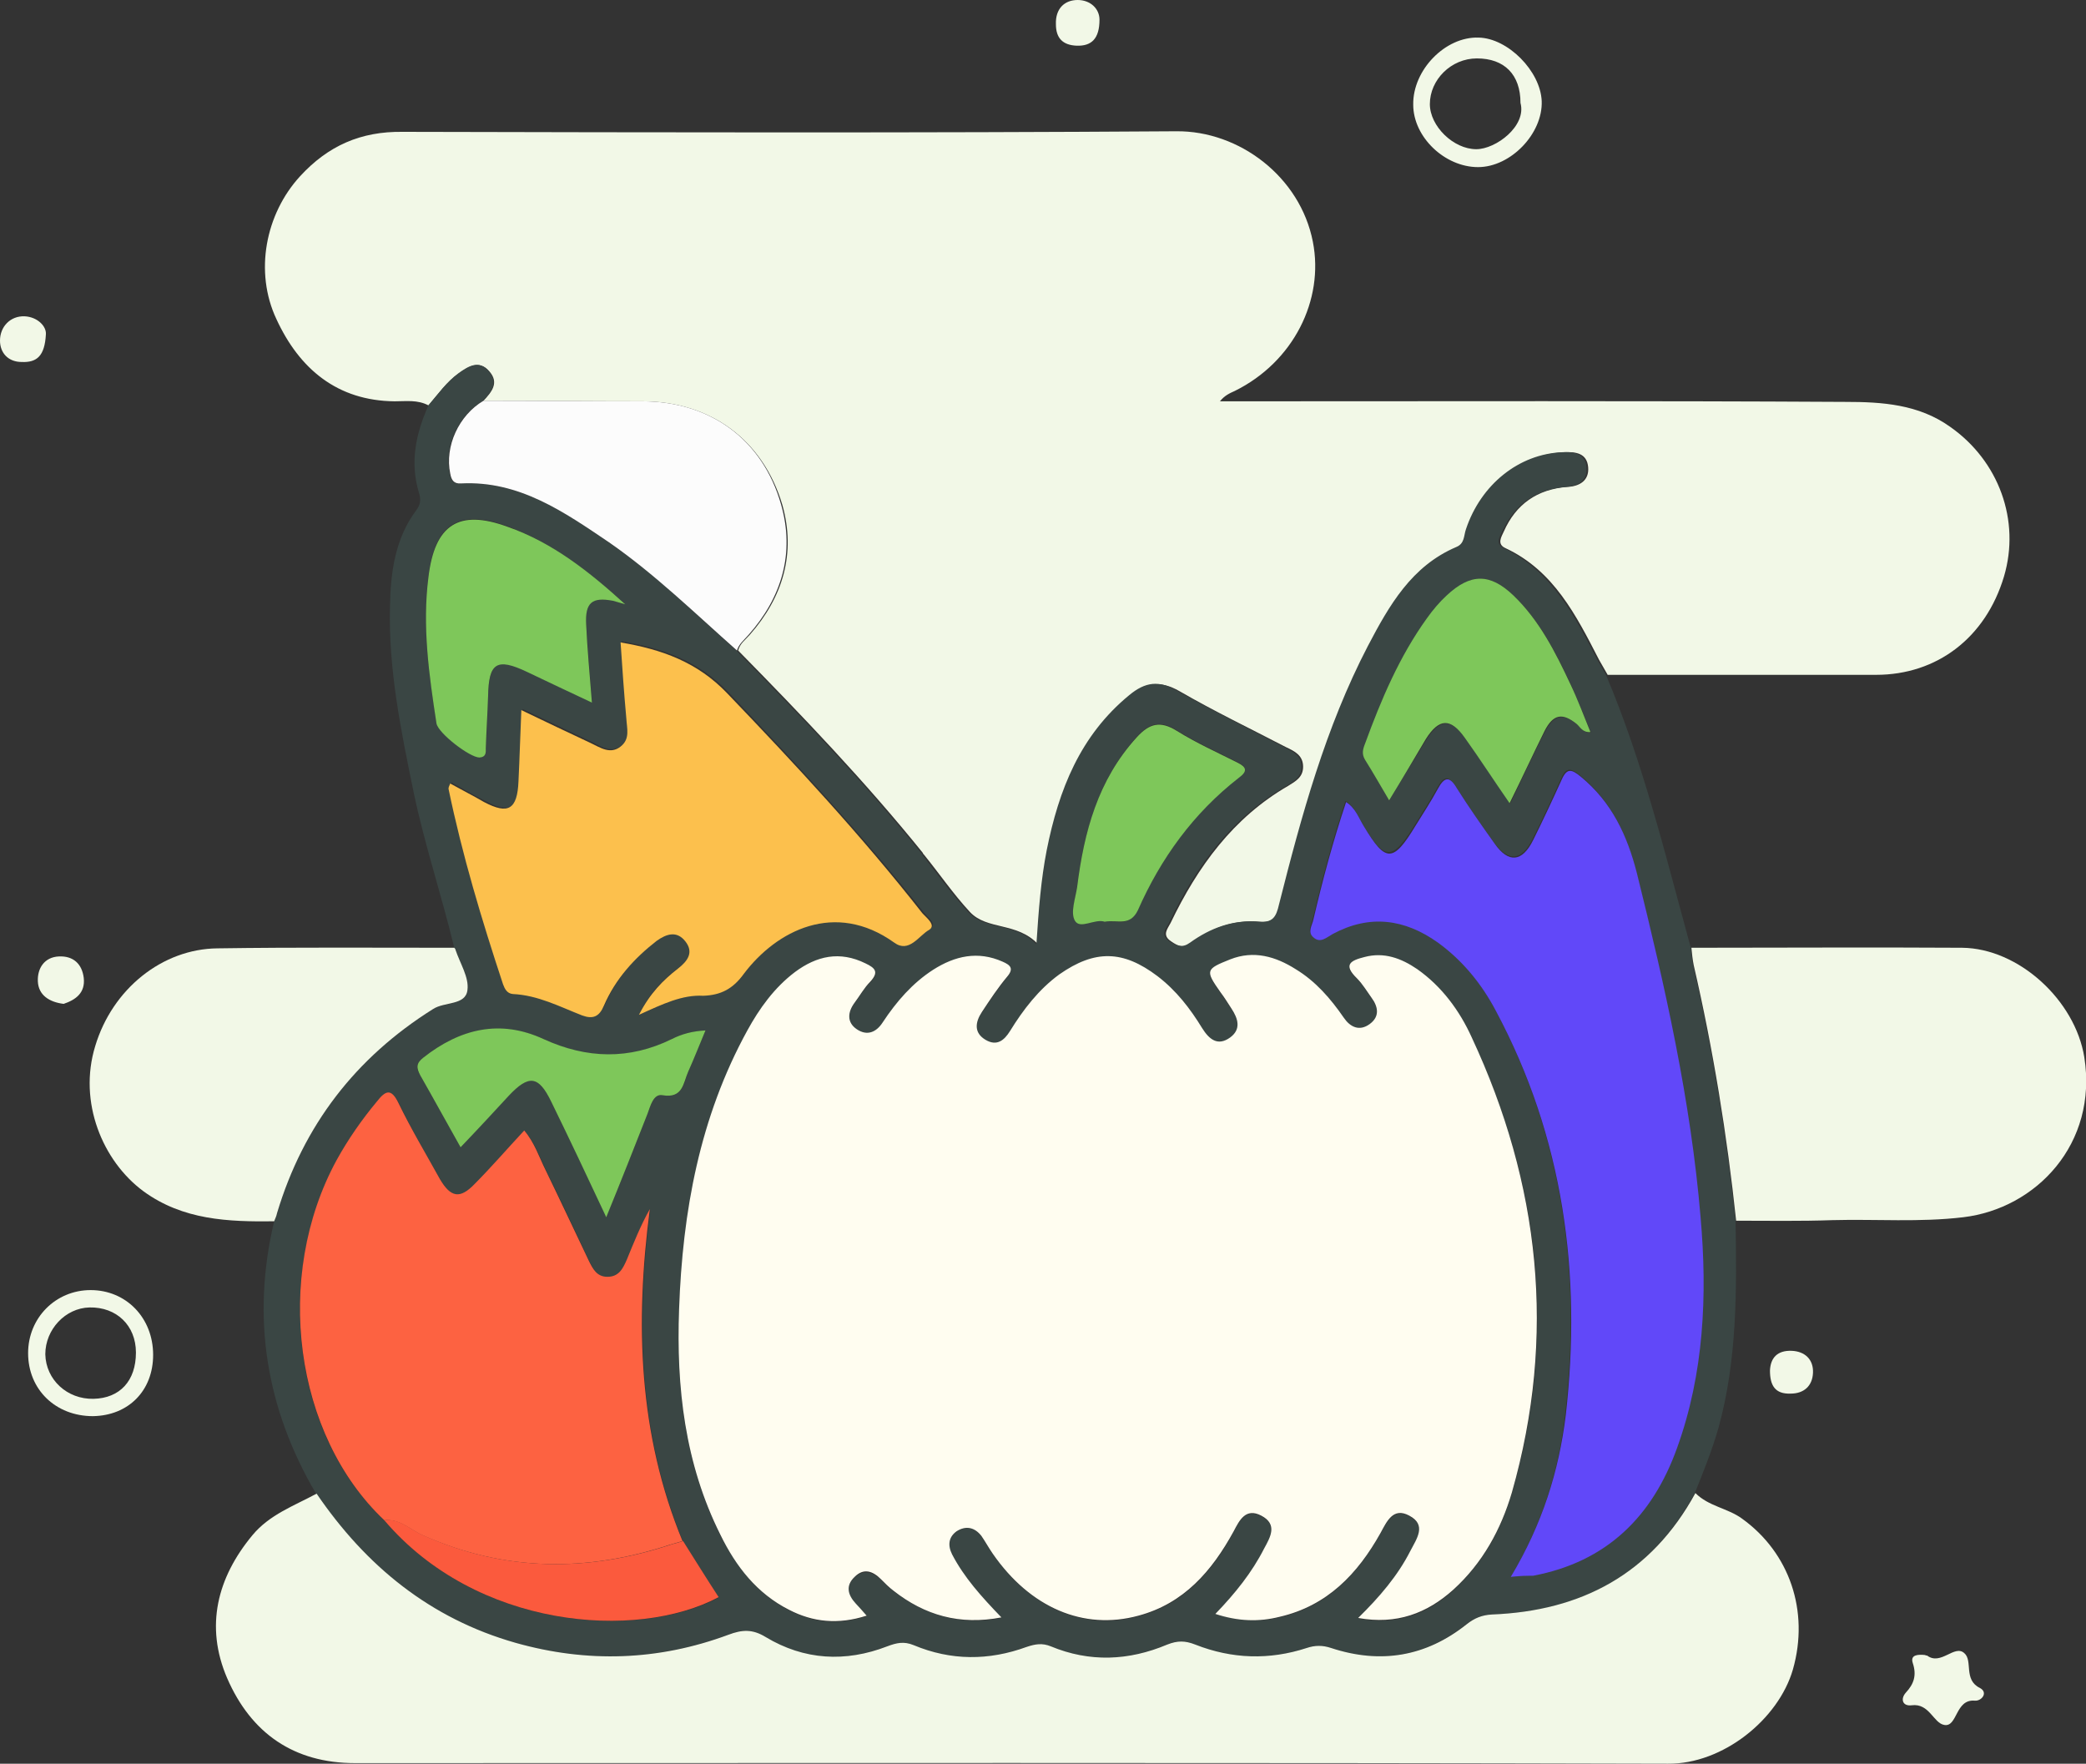 <?xml version="1.0" encoding="UTF-8"?> <svg xmlns="http://www.w3.org/2000/svg" width="110" height="93" viewBox="0 0 110 93" fill="none"><rect x="0" y="0" width="110" height="93" fill="#333333" stroke="none"/> <g clip-path="url(#clip0_3_2021)"> <path d="M22.593 21.375C22.018 21.07 21.413 21.161 20.808 21.161C17.784 21.131 15.788 19.454 14.578 16.831C13.399 14.331 14.003 11.282 15.818 9.3C17.3 7.684 19.024 6.922 21.232 6.952C34.842 6.983 48.452 7.013 62.032 6.922C65.359 6.891 68.565 9.331 69.23 12.746C69.835 15.825 68.202 19.088 65.117 20.613C64.845 20.735 64.573 20.856 64.331 21.161C64.724 21.161 65.087 21.161 65.48 21.161C76.096 21.161 86.712 21.131 97.328 21.192C99.233 21.192 101.169 21.314 102.832 22.503C105.403 24.302 106.552 27.443 105.675 30.4C104.707 33.633 102.137 35.584 98.931 35.584C94.212 35.584 89.494 35.584 84.776 35.584C84.625 35.309 84.474 35.066 84.322 34.791C83.113 32.443 81.933 30.095 79.392 28.906C78.909 28.693 79.181 28.296 79.302 28.022C79.937 26.589 81.056 25.796 82.659 25.674C83.294 25.644 83.808 25.339 83.748 24.637C83.687 23.906 83.113 23.814 82.477 23.845C80.179 23.967 78.183 25.552 77.396 27.9C77.275 28.235 77.336 28.662 76.882 28.845C74.523 29.852 73.313 31.925 72.225 34.059C69.986 38.359 68.716 43.024 67.537 47.689C67.355 48.36 67.174 48.665 66.448 48.604C65.117 48.482 63.907 48.909 62.849 49.702C62.425 50.007 62.153 49.915 61.76 49.641C61.246 49.305 61.578 48.97 61.73 48.665C63.151 45.707 65.026 43.115 67.93 41.438C68.323 41.194 68.716 40.981 68.716 40.432C68.716 39.822 68.262 39.609 67.809 39.395C65.934 38.42 64.028 37.505 62.183 36.438C61.215 35.889 60.489 35.98 59.643 36.651C57.042 38.755 55.923 41.652 55.288 44.823C54.985 46.348 54.864 47.933 54.743 49.793C53.624 48.604 52.051 49.061 51.144 48.086C50.267 47.14 49.541 46.073 48.724 45.067C48.694 45.036 48.664 45.006 48.664 44.975C45.639 41.225 42.312 37.749 38.925 34.303C39.016 33.937 39.288 33.755 39.53 33.48C41.284 31.498 41.98 29.181 41.254 26.619C40.226 23.174 37.443 21.161 33.874 21.161C31.092 21.161 28.279 21.131 25.496 21.131C25.92 20.674 26.343 20.186 25.799 19.576C25.285 18.966 24.71 19.332 24.226 19.667C23.561 20.125 23.107 20.795 22.593 21.375Z" fill="#F2F8E7"></path> <path d="M22.593 21.375C23.107 20.765 23.561 20.125 24.196 19.667C24.71 19.301 25.254 18.966 25.768 19.576C26.313 20.186 25.89 20.674 25.466 21.131C24.166 21.893 23.41 23.54 23.712 24.973C23.772 25.308 23.893 25.522 24.287 25.491C27.341 25.339 29.731 26.985 32.09 28.601C34.539 30.248 36.626 32.352 38.834 34.303C42.222 37.749 45.549 41.225 48.573 44.975C48.603 45.006 48.633 45.036 48.633 45.067C49.42 46.073 50.176 47.14 51.053 48.086C51.961 49.092 53.533 48.604 54.652 49.793C54.773 47.933 54.894 46.378 55.197 44.823C55.832 41.652 56.951 38.786 59.552 36.651C60.399 35.95 61.125 35.858 62.092 36.438C63.937 37.474 65.843 38.42 67.718 39.395C68.172 39.639 68.625 39.822 68.625 40.432C68.625 40.981 68.232 41.194 67.839 41.438C64.935 43.115 63.06 45.677 61.639 48.665C61.487 48.939 61.155 49.275 61.669 49.641C62.062 49.885 62.334 50.007 62.758 49.702C63.816 48.939 65.026 48.482 66.357 48.604C67.113 48.665 67.294 48.36 67.446 47.689C68.625 43.024 69.896 38.359 72.134 34.059C73.253 31.925 74.432 29.852 76.791 28.845C77.245 28.662 77.184 28.235 77.305 27.9C78.092 25.552 80.088 23.936 82.387 23.845C83.022 23.814 83.596 23.936 83.657 24.637C83.717 25.339 83.203 25.644 82.568 25.674C80.995 25.796 79.876 26.589 79.211 28.022C79.09 28.296 78.818 28.662 79.302 28.906C81.842 30.126 83.022 32.474 84.232 34.791C84.383 35.066 84.534 35.309 84.685 35.584C86.651 40.219 87.831 45.128 89.161 49.976C89.192 50.281 89.222 50.586 89.282 50.891C90.311 55.343 91.037 59.855 91.52 64.368C91.581 68.058 91.611 71.717 90.613 75.315C90.281 76.474 89.827 77.602 89.373 78.73C87.044 82.999 83.385 84.981 78.636 85.133C78.122 85.164 77.729 85.316 77.305 85.651C75.158 87.359 72.769 87.755 70.168 86.902C69.714 86.749 69.321 86.749 68.867 86.902C66.901 87.573 64.935 87.481 63 86.719C62.455 86.505 62.062 86.505 61.518 86.719C59.491 87.573 57.435 87.664 55.378 86.81C54.924 86.627 54.531 86.658 54.108 86.841C52.112 87.573 50.115 87.603 48.15 86.749C47.636 86.536 47.242 86.627 46.758 86.81C44.55 87.664 42.373 87.573 40.346 86.322C39.651 85.895 39.076 85.926 38.381 86.2C34.691 87.573 30.94 87.695 27.16 86.627C22.684 85.347 19.296 82.572 16.665 78.76C14.034 74.278 13.247 69.491 14.457 64.399C14.518 64.246 14.578 64.124 14.608 63.972C15.999 59.337 18.752 55.77 22.835 53.208C23.44 52.842 24.529 53.025 24.649 52.202C24.74 51.531 24.226 50.769 24.014 50.068C24.014 50.037 23.954 50.007 23.954 49.976C23.288 47.201 22.381 44.518 21.806 41.743C21.141 38.511 20.476 35.279 20.566 31.955C20.597 30.156 20.839 28.388 21.958 26.894C22.169 26.619 22.2 26.345 22.109 26.04C21.595 24.393 21.927 22.869 22.593 21.375ZM20.264 80.163C25.103 85.865 33.541 86.536 37.897 84.249C37.261 83.273 36.657 82.267 36.022 81.291C33.693 75.65 33.511 69.796 34.297 63.789C33.814 64.673 33.451 65.557 33.088 66.442C32.906 66.93 32.664 67.356 32.059 67.356C31.515 67.356 31.303 66.96 31.092 66.533C30.335 64.917 29.579 63.301 28.793 61.715C28.46 61.014 28.218 60.282 27.674 59.642C26.767 60.618 25.95 61.563 25.073 62.447C24.287 63.27 23.803 63.179 23.228 62.203C22.472 60.892 21.716 59.581 21.05 58.209C20.657 57.386 20.355 57.538 19.901 58.117C19.115 59.093 18.389 60.099 17.784 61.197C14.396 67.326 15.485 75.681 20.264 80.163ZM64.089 85.103C65.298 85.499 66.387 85.529 67.476 85.286C69.986 84.706 71.589 83.029 72.799 80.864C73.132 80.254 73.495 79.492 74.311 79.95C75.249 80.437 74.704 81.169 74.372 81.809C73.676 83.121 72.739 84.218 71.62 85.347C73.646 85.713 75.249 85.133 76.64 83.853C78.183 82.45 79.15 80.712 79.725 78.73C82.114 70.467 81.237 62.478 77.608 54.733C76.943 53.33 76.035 52.05 74.735 51.135C73.888 50.555 72.981 50.22 71.952 50.495C71.226 50.677 70.803 50.921 71.559 51.623C71.862 51.897 72.073 52.294 72.315 52.629C72.678 53.117 72.739 53.635 72.224 54.032C71.68 54.428 71.226 54.184 70.863 53.696C70.168 52.69 69.381 51.775 68.323 51.135C67.264 50.464 66.115 50.159 64.875 50.616C63.574 51.135 63.544 51.196 64.361 52.355C64.573 52.629 64.754 52.934 64.935 53.208C65.298 53.727 65.45 54.306 64.875 54.733C64.21 55.19 63.756 54.824 63.393 54.245C62.728 53.208 62.002 52.263 61.034 51.501C59.219 50.129 57.737 50.098 55.862 51.409C54.743 52.202 53.957 53.239 53.261 54.397C52.959 54.885 52.535 55.251 51.961 54.855C51.325 54.458 51.386 53.91 51.779 53.391C52.202 52.751 52.626 52.141 53.11 51.531C53.473 51.074 53.322 50.921 52.868 50.738C51.567 50.159 50.358 50.464 49.208 51.165C48.119 51.867 47.273 52.842 46.547 53.94C46.214 54.458 45.73 54.672 45.186 54.306C44.672 53.94 44.702 53.391 45.065 52.903C45.337 52.537 45.549 52.141 45.881 51.806C46.395 51.287 46.154 51.074 45.639 50.83C44.309 50.159 43.069 50.403 41.919 51.287C40.83 52.111 40.074 53.178 39.409 54.367C36.899 58.941 35.991 63.941 35.81 69.064C35.659 73.18 36.112 77.205 37.987 80.956C38.834 82.633 39.923 84.035 41.617 84.92C42.887 85.56 44.188 85.713 45.7 85.225C45.428 84.92 45.276 84.767 45.125 84.584C44.702 84.127 44.581 83.639 45.065 83.182C45.549 82.724 46.032 82.907 46.456 83.304C46.668 83.517 46.879 83.731 47.121 83.913C48.785 85.164 50.599 85.743 52.807 85.316C51.749 84.218 50.841 83.212 50.206 81.993C49.964 81.505 50.025 81.078 50.448 80.773C50.902 80.437 51.386 80.529 51.749 81.017C51.961 81.322 52.142 81.657 52.354 81.962C54.35 84.798 57.132 86.017 60.036 85.225C62.425 84.584 63.937 82.877 65.056 80.773C65.359 80.194 65.692 79.523 66.508 79.95C67.385 80.407 66.962 81.078 66.659 81.688C66.024 82.907 65.147 84.005 64.089 85.103ZM79.665 83.151C80.209 83.09 80.511 83.09 80.814 83.029C84.685 82.297 87.075 79.919 88.405 76.29C89.827 72.327 90.008 68.21 89.645 64.124C89.101 57.995 87.77 51.989 86.288 45.982C85.774 43.969 84.957 42.231 83.324 40.889C82.84 40.493 82.598 40.432 82.326 41.042C81.842 42.109 81.358 43.176 80.814 44.244C80.239 45.402 79.544 45.463 78.787 44.427C78.092 43.481 77.427 42.506 76.791 41.499C76.368 40.859 76.126 40.92 75.793 41.53C75.43 42.201 75.007 42.841 74.614 43.481C73.434 45.402 73.011 45.402 71.892 43.512C71.62 43.085 71.468 42.567 70.954 42.231C70.258 44.305 69.714 46.378 69.23 48.421C69.17 48.756 68.897 49.092 69.23 49.366C69.593 49.671 69.926 49.336 70.258 49.183C72.194 48.147 74.039 48.36 75.793 49.641C77.124 50.586 78.092 51.836 78.848 53.239C82.417 59.947 83.385 67.082 82.538 74.552C82.205 77.571 81.298 80.407 79.665 83.151ZM33.693 53.513C34.963 52.964 35.991 52.446 37.141 52.446C38.078 52.446 38.713 52.08 39.288 51.287C41.012 49 44.097 47.384 47.212 49.641C47.998 50.19 48.513 49.275 49.057 48.97C49.45 48.726 48.876 48.33 48.694 48.086C45.488 44.03 41.98 40.249 38.411 36.499C36.838 34.852 34.963 34.181 32.785 33.815C32.876 35.188 32.967 36.499 33.088 37.81C33.148 38.359 33.3 38.908 32.785 39.304C32.211 39.731 31.697 39.365 31.213 39.121C30.033 38.572 28.854 37.993 27.553 37.383C27.492 38.725 27.432 39.944 27.402 41.133C27.341 42.628 26.888 42.932 25.587 42.231C24.982 41.926 24.407 41.591 23.803 41.255C23.772 41.408 23.712 41.469 23.712 41.53C24.407 45.036 25.466 48.452 26.585 51.836C26.676 52.111 26.797 52.355 27.099 52.355C28.4 52.415 29.549 53.025 30.759 53.483C31.334 53.696 31.636 53.544 31.908 52.964C32.513 51.562 33.481 50.464 34.691 49.549C35.205 49.153 35.749 49 36.203 49.58C36.657 50.159 36.324 50.647 35.81 51.013C34.933 51.653 34.267 52.355 33.693 53.513ZM32.967 31.864C31.092 30.156 29.126 28.632 26.767 27.748C24.166 26.802 22.925 27.626 22.593 30.4C22.26 33.023 22.623 35.553 23.016 38.115C23.107 38.633 24.77 39.914 25.285 39.914C25.648 39.914 25.587 39.639 25.617 39.426C25.678 38.511 25.708 37.596 25.738 36.682C25.799 34.913 26.222 34.669 27.795 35.401C28.884 35.919 30.003 36.438 31.213 37.017C31.092 35.492 31.001 34.181 30.91 32.901C30.85 31.742 31.213 31.468 32.332 31.651C32.543 31.742 32.755 31.803 32.967 31.864ZM73.253 42.201C73.948 41.072 74.584 40.036 75.219 38.999C75.914 37.901 76.519 37.871 77.275 38.938C78.062 40.036 78.818 41.164 79.634 42.384C80.3 41.011 80.844 39.792 81.479 38.572C81.933 37.688 82.447 37.596 83.173 38.206C83.355 38.359 83.445 38.633 83.899 38.633C83.536 37.749 83.203 36.926 82.84 36.102C82.054 34.425 81.207 32.748 79.846 31.437C78.606 30.217 77.547 30.217 76.307 31.437C75.914 31.803 75.582 32.199 75.279 32.626C73.827 34.639 72.86 36.926 72.013 39.243C71.892 39.548 71.831 39.792 72.013 40.097C72.406 40.737 72.799 41.438 73.253 42.201ZM31.969 64.185C32.755 62.264 33.451 60.496 34.146 58.727C34.328 58.3 34.449 57.66 34.933 57.752C36.022 57.934 36.052 57.111 36.294 56.501C36.596 55.8 36.868 55.099 37.201 54.336C36.536 54.367 35.961 54.55 35.417 54.794C33.178 55.922 30.94 55.861 28.672 54.794C26.404 53.757 24.256 54.245 22.321 55.77C21.927 56.075 21.927 56.318 22.169 56.715C22.865 57.934 23.53 59.154 24.287 60.496C25.164 59.55 26.011 58.666 26.827 57.782C27.886 56.654 28.4 56.715 29.065 58.087C30.033 60.069 30.971 62.051 31.969 64.185ZM58.251 48.604C58.886 48.513 59.582 48.909 60.005 47.964C61.215 45.219 62.939 42.841 65.329 40.981C65.782 40.646 65.722 40.432 65.268 40.188C64.179 39.639 63.09 39.151 62.062 38.511C61.185 37.962 60.61 38.115 59.945 38.847C57.919 41.103 57.163 43.847 56.8 46.744C56.739 47.354 56.437 48.086 56.679 48.513C56.981 49 57.737 48.391 58.251 48.604Z" fill="#3A4644"></path> <path d="M16.695 78.76C19.296 82.572 22.683 85.347 27.19 86.627C30.971 87.694 34.721 87.572 38.411 86.2C39.137 85.926 39.681 85.895 40.377 86.322C42.403 87.542 44.581 87.664 46.789 86.81C47.273 86.627 47.666 86.536 48.18 86.749C50.146 87.572 52.142 87.572 54.138 86.841C54.592 86.688 54.955 86.627 55.408 86.81C57.465 87.664 59.522 87.572 61.548 86.719C62.092 86.505 62.486 86.505 63.03 86.719C64.966 87.481 66.932 87.542 68.897 86.901C69.351 86.749 69.744 86.749 70.198 86.901C72.799 87.755 75.188 87.359 77.336 85.651C77.759 85.316 78.152 85.163 78.666 85.133C83.385 84.95 87.075 82.999 89.403 78.73C90.099 79.431 91.097 79.522 91.853 80.071C94.364 81.87 95.422 84.95 94.545 88.03C93.789 90.652 90.855 93.03 87.952 93C64.875 92.939 41.798 92.969 18.721 92.969C15.515 92.969 13.247 91.414 11.977 88.487C10.797 85.743 11.463 83.181 13.308 80.956C14.215 79.858 15.515 79.4 16.695 78.76Z" fill="#F2F8E7"></path> <path d="M91.551 64.368C91.067 59.825 90.341 55.343 89.313 50.891C89.252 50.586 89.222 50.281 89.192 49.976C93.94 49.976 98.689 49.946 103.467 49.976C106.461 50.007 109.425 52.751 109.909 55.739C110.635 60.313 107.369 63.728 103.528 64.185C101.229 64.46 98.93 64.277 96.632 64.338C94.938 64.399 93.244 64.368 91.551 64.368Z" fill="#F2F8E7"></path> <path d="M23.954 49.976C23.984 50.007 24.015 50.037 24.015 50.068C24.256 50.799 24.74 51.531 24.65 52.202C24.559 53.025 23.44 52.812 22.835 53.208C18.752 55.77 16 59.337 14.608 63.972C14.578 64.124 14.518 64.246 14.457 64.399C12.038 64.429 9.648 64.338 7.561 62.813C5.414 61.228 4.113 58.117 5.021 55.16C5.928 52.141 8.559 50.037 11.463 50.007C15.637 49.946 19.81 49.976 23.954 49.976Z" fill="#F2F8E7"></path> <path d="M74.523 5.519C74.493 3.69 76.217 1.921 77.971 1.982C79.513 2.012 81.237 3.751 81.298 5.336C81.358 7.044 79.665 8.812 77.941 8.812C76.186 8.812 74.523 7.227 74.523 5.519ZM80.179 5.428C80.179 3.933 79.332 3.08 77.88 3.08C76.519 3.08 75.4 4.208 75.4 5.489C75.4 6.647 76.64 7.867 77.85 7.867C78.878 7.867 80.511 6.647 80.179 5.428Z" fill="#F2F8E7"></path> <path d="M8.075 71.442C8.075 73.333 6.775 74.644 4.9 74.674C2.934 74.674 1.482 73.272 1.482 71.351C1.482 69.491 2.934 68.027 4.779 68.027C6.654 68.027 8.075 69.491 8.075 71.442ZM7.168 71.32C7.168 69.887 6.14 68.911 4.718 68.942C3.448 68.972 2.389 70.1 2.389 71.412C2.42 72.753 3.539 73.79 4.93 73.76C6.321 73.729 7.168 72.814 7.168 71.32Z" fill="#F2F8E7"></path> <path d="M101.501 87.268C101.562 87.298 101.592 87.298 101.622 87.298C102.348 87.847 103.074 86.688 103.588 87.176C104.042 87.573 103.528 88.579 104.405 89.006C104.859 89.249 104.496 89.707 104.133 89.676C103.104 89.585 103.225 91.079 102.53 90.957C101.955 90.866 101.743 89.798 100.806 89.92C100.322 89.981 100.201 89.585 100.503 89.249C100.927 88.792 101.078 88.335 100.866 87.694C100.715 87.237 101.169 87.237 101.501 87.268Z" fill="#F2F8E7"></path> <path d="M3.357 52.934C2.601 52.842 2.026 52.476 1.996 51.745C1.966 51.074 2.329 50.464 3.115 50.433C3.871 50.403 4.325 50.83 4.416 51.562C4.506 52.354 3.992 52.72 3.357 52.934Z" fill="#F2F8E7"></path> <path d="M2.42 17.624C2.359 18.783 1.936 19.119 1.149 19.088C0.423 19.088 0 18.6 0 17.96C0 17.228 0.544 16.649 1.301 16.679C1.966 16.71 2.45 17.198 2.42 17.624Z" fill="#F2F8E7"></path> <path d="M57.979 1.037C57.979 2.043 57.556 2.439 56.769 2.409C56.044 2.378 55.681 2.012 55.681 1.281C55.65 0.457 56.134 0 56.83 0C57.495 0 57.979 0.457 57.979 1.037Z" fill="#F2F8E7"></path> <path d="M93.335 72.266C93.365 71.595 93.728 71.198 94.484 71.229C95.18 71.259 95.634 71.686 95.604 72.388C95.573 73.089 95.12 73.485 94.424 73.485C93.607 73.516 93.335 73.058 93.335 72.266Z" fill="#F2F8E7"></path> <path d="M38.864 34.303C36.657 32.352 34.539 30.278 32.12 28.601C29.731 26.985 27.372 25.339 24.317 25.491C23.924 25.522 23.803 25.308 23.742 24.973C23.44 23.54 24.196 21.893 25.496 21.131C28.279 21.131 31.092 21.161 33.874 21.161C37.443 21.161 40.225 23.174 41.193 26.619C41.919 29.181 41.224 31.498 39.469 33.48C39.227 33.755 38.955 33.968 38.864 34.303Z" fill="#FCFCFC"></path> <path d="M64.088 85.103C65.147 84.005 66.024 82.907 66.659 81.657C66.992 81.047 67.385 80.376 66.508 79.919C65.691 79.492 65.359 80.163 65.056 80.742C63.907 82.846 62.425 84.554 60.036 85.194C57.132 85.987 54.319 84.767 52.353 81.931C52.142 81.627 51.96 81.291 51.749 80.986C51.386 80.529 50.932 80.437 50.448 80.742C50.025 81.047 49.964 81.474 50.206 81.962C50.841 83.182 51.749 84.188 52.807 85.286C50.599 85.713 48.754 85.164 47.121 83.883C46.879 83.7 46.667 83.487 46.456 83.273C46.032 82.846 45.548 82.663 45.065 83.151C44.581 83.609 44.702 84.096 45.125 84.554C45.276 84.706 45.428 84.889 45.7 85.194C44.187 85.682 42.857 85.529 41.617 84.889C39.923 84.035 38.804 82.602 37.987 80.925C36.112 77.175 35.658 73.15 35.81 69.034C35.991 63.88 36.898 58.91 39.409 54.336C40.044 53.178 40.83 52.08 41.919 51.257C43.068 50.403 44.278 50.129 45.639 50.799C46.153 51.043 46.365 51.257 45.881 51.775C45.579 52.08 45.337 52.507 45.065 52.873C44.702 53.361 44.641 53.91 45.185 54.275C45.73 54.641 46.214 54.428 46.547 53.91C47.272 52.812 48.119 51.836 49.208 51.135C50.357 50.403 51.567 50.129 52.868 50.708C53.291 50.891 53.473 51.074 53.11 51.501C52.626 52.08 52.202 52.72 51.779 53.361C51.416 53.91 51.355 54.458 51.96 54.824C52.565 55.19 52.958 54.855 53.261 54.367C53.956 53.239 54.773 52.172 55.862 51.379C57.737 50.068 59.219 50.098 61.034 51.47C62.032 52.233 62.758 53.178 63.393 54.215C63.756 54.794 64.209 55.19 64.875 54.702C65.45 54.275 65.298 53.727 64.935 53.178C64.754 52.903 64.572 52.598 64.361 52.324C63.544 51.165 63.574 51.104 64.875 50.586C66.115 50.098 67.264 50.434 68.323 51.104C69.381 51.745 70.168 52.659 70.863 53.666C71.196 54.154 71.68 54.397 72.224 54.001C72.769 53.605 72.678 53.086 72.315 52.598C72.073 52.263 71.861 51.897 71.559 51.592C70.803 50.86 71.226 50.647 71.952 50.464C72.98 50.19 73.888 50.525 74.735 51.104C76.035 52.019 76.973 53.3 77.608 54.702C81.207 62.417 82.084 70.436 79.725 78.699C79.15 80.651 78.183 82.419 76.64 83.822C75.249 85.072 73.646 85.682 71.619 85.316C72.738 84.218 73.706 83.09 74.372 81.779C74.704 81.139 75.249 80.407 74.311 79.919C73.464 79.462 73.132 80.224 72.799 80.834C71.589 82.999 69.986 84.676 67.476 85.255C66.387 85.529 65.298 85.499 64.088 85.103Z" fill="#FFFDF0"></path> <path d="M20.264 80.163C15.516 75.681 14.397 67.326 17.754 61.167C18.359 60.069 19.084 59.032 19.871 58.087C20.325 57.508 20.627 57.355 21.02 58.178C21.686 59.55 22.472 60.862 23.198 62.173C23.772 63.149 24.256 63.24 25.043 62.417C25.92 61.532 26.736 60.587 27.644 59.611C28.188 60.252 28.43 61.014 28.763 61.685C29.549 63.301 30.305 64.917 31.061 66.503C31.273 66.93 31.485 67.326 32.029 67.326C32.634 67.326 32.846 66.899 33.058 66.411C33.42 65.527 33.783 64.612 34.267 63.758C33.481 69.765 33.663 75.62 35.991 81.261C35.78 81.322 35.568 81.383 35.356 81.444C30.94 82.907 26.615 82.877 22.29 80.956C21.655 80.681 21.081 80.072 20.264 80.163Z" fill="#FD6241"></path> <path d="M79.665 83.151C81.328 80.376 82.205 77.571 82.568 74.613C83.415 67.143 82.447 59.977 78.878 53.3C78.122 51.867 77.124 50.647 75.823 49.702C74.069 48.451 72.224 48.208 70.289 49.244C69.956 49.427 69.623 49.763 69.26 49.427C68.928 49.153 69.2 48.787 69.26 48.482C69.744 46.408 70.289 44.365 70.984 42.292C71.499 42.627 71.65 43.146 71.922 43.573C73.071 45.494 73.464 45.494 74.644 43.542C75.037 42.902 75.461 42.262 75.823 41.591C76.156 40.981 76.428 40.889 76.822 41.56C77.457 42.566 78.122 43.512 78.818 44.487C79.544 45.524 80.269 45.463 80.844 44.304C81.358 43.268 81.872 42.17 82.356 41.103C82.629 40.493 82.871 40.554 83.354 40.95C84.988 42.292 85.804 44.03 86.318 46.043C87.8 52.019 89.161 58.026 89.676 64.185C90.038 68.302 89.857 72.418 88.436 76.351C87.135 79.98 84.715 82.358 80.844 83.09C80.511 83.09 80.209 83.09 79.665 83.151Z" fill="#6148F9"></path> <path d="M33.693 53.513C34.267 52.385 34.963 51.684 35.749 51.074C36.263 50.677 36.596 50.22 36.142 49.641C35.689 49.061 35.144 49.244 34.63 49.61C33.451 50.525 32.453 51.623 31.848 53.025C31.606 53.605 31.273 53.757 30.698 53.544C29.519 53.086 28.369 52.476 27.039 52.415C26.736 52.385 26.615 52.141 26.525 51.897C25.406 48.512 24.377 45.097 23.651 41.591C23.651 41.53 23.682 41.438 23.742 41.316C24.347 41.652 24.952 41.957 25.526 42.292C26.797 42.963 27.281 42.688 27.341 41.194C27.402 39.975 27.432 38.785 27.492 37.444C28.763 38.054 29.973 38.633 31.152 39.182C31.666 39.426 32.18 39.792 32.725 39.365C33.239 38.968 33.057 38.42 33.027 37.871C32.906 36.56 32.816 35.218 32.725 33.876C34.902 34.242 36.778 34.913 38.35 36.56C41.919 40.28 45.428 44.061 48.633 48.147C48.845 48.39 49.39 48.787 48.996 49.031C48.452 49.336 47.938 50.281 47.151 49.702C44.036 47.476 40.951 49.061 39.227 51.348C38.653 52.141 38.018 52.476 37.08 52.507C35.991 52.446 34.963 52.934 33.693 53.513Z" fill="#FCC04D"></path> <path d="M32.967 31.864C32.755 31.803 32.543 31.742 32.332 31.681C31.213 31.468 30.85 31.773 30.91 32.931C30.971 34.212 31.092 35.523 31.213 37.048C29.973 36.468 28.884 35.95 27.795 35.431C26.192 34.669 25.769 34.944 25.738 36.712C25.708 37.627 25.648 38.542 25.617 39.456C25.617 39.67 25.648 39.914 25.285 39.944C24.77 39.944 23.107 38.664 23.016 38.145C22.623 35.584 22.26 33.023 22.593 30.431C22.926 27.656 24.196 26.833 26.767 27.778C29.126 28.601 31.092 30.156 32.967 31.864Z" fill="#7EC75A"></path> <path d="M73.253 42.201C72.799 41.438 72.406 40.737 71.983 40.066C71.801 39.761 71.862 39.517 71.983 39.212C72.829 36.895 73.797 34.608 75.249 32.596C75.551 32.169 75.914 31.742 76.277 31.407C77.547 30.217 78.576 30.217 79.816 31.407C81.177 32.718 82.024 34.395 82.81 36.072C83.203 36.895 83.506 37.718 83.869 38.603C83.445 38.633 83.324 38.328 83.143 38.176C82.387 37.566 81.903 37.657 81.449 38.542C80.844 39.761 80.269 41.011 79.604 42.353C78.757 41.133 78.031 40.005 77.245 38.907C76.489 37.84 75.884 37.871 75.188 38.968C74.553 40.036 73.948 41.072 73.253 42.201Z" fill="#7EC75A"></path> <path d="M31.969 64.185C30.971 62.051 30.033 60.069 29.065 58.087C28.4 56.715 27.886 56.654 26.827 57.782C26.011 58.666 25.194 59.55 24.287 60.496C23.53 59.154 22.865 57.934 22.169 56.715C21.958 56.318 21.927 56.074 22.321 55.77C24.256 54.245 26.373 53.727 28.672 54.794C30.94 55.831 33.178 55.891 35.417 54.794C35.961 54.519 36.536 54.367 37.201 54.336C36.868 55.129 36.596 55.831 36.294 56.501C36.022 57.111 36.022 57.934 34.933 57.751C34.449 57.66 34.297 58.331 34.146 58.727C33.451 60.496 32.755 62.264 31.969 64.185Z" fill="#7EC75A"></path> <path d="M58.251 48.604C57.737 48.421 56.951 49.031 56.679 48.543C56.437 48.116 56.709 47.384 56.8 46.774C57.163 43.878 57.888 41.133 59.945 38.877C60.61 38.145 61.185 37.993 62.062 38.542C63.09 39.182 64.179 39.67 65.268 40.219C65.752 40.463 65.782 40.676 65.329 41.011C62.939 42.871 61.215 45.25 60.005 47.994C59.582 48.878 58.917 48.482 58.251 48.604Z" fill="#7EC75A"></path> <path d="M20.264 80.163C21.081 80.041 21.655 80.681 22.321 80.956C26.615 82.877 30.971 82.907 35.386 81.444C35.598 81.383 35.81 81.322 36.021 81.261C36.657 82.267 37.261 83.243 37.897 84.218C33.541 86.536 25.103 85.865 20.264 80.163Z" fill="#FB5A3D"></path> </g> <defs> <clipPath id="clip0_3_2021"> <rect width="110" height="93" fill="white"></rect> </clipPath> </defs> </svg> 